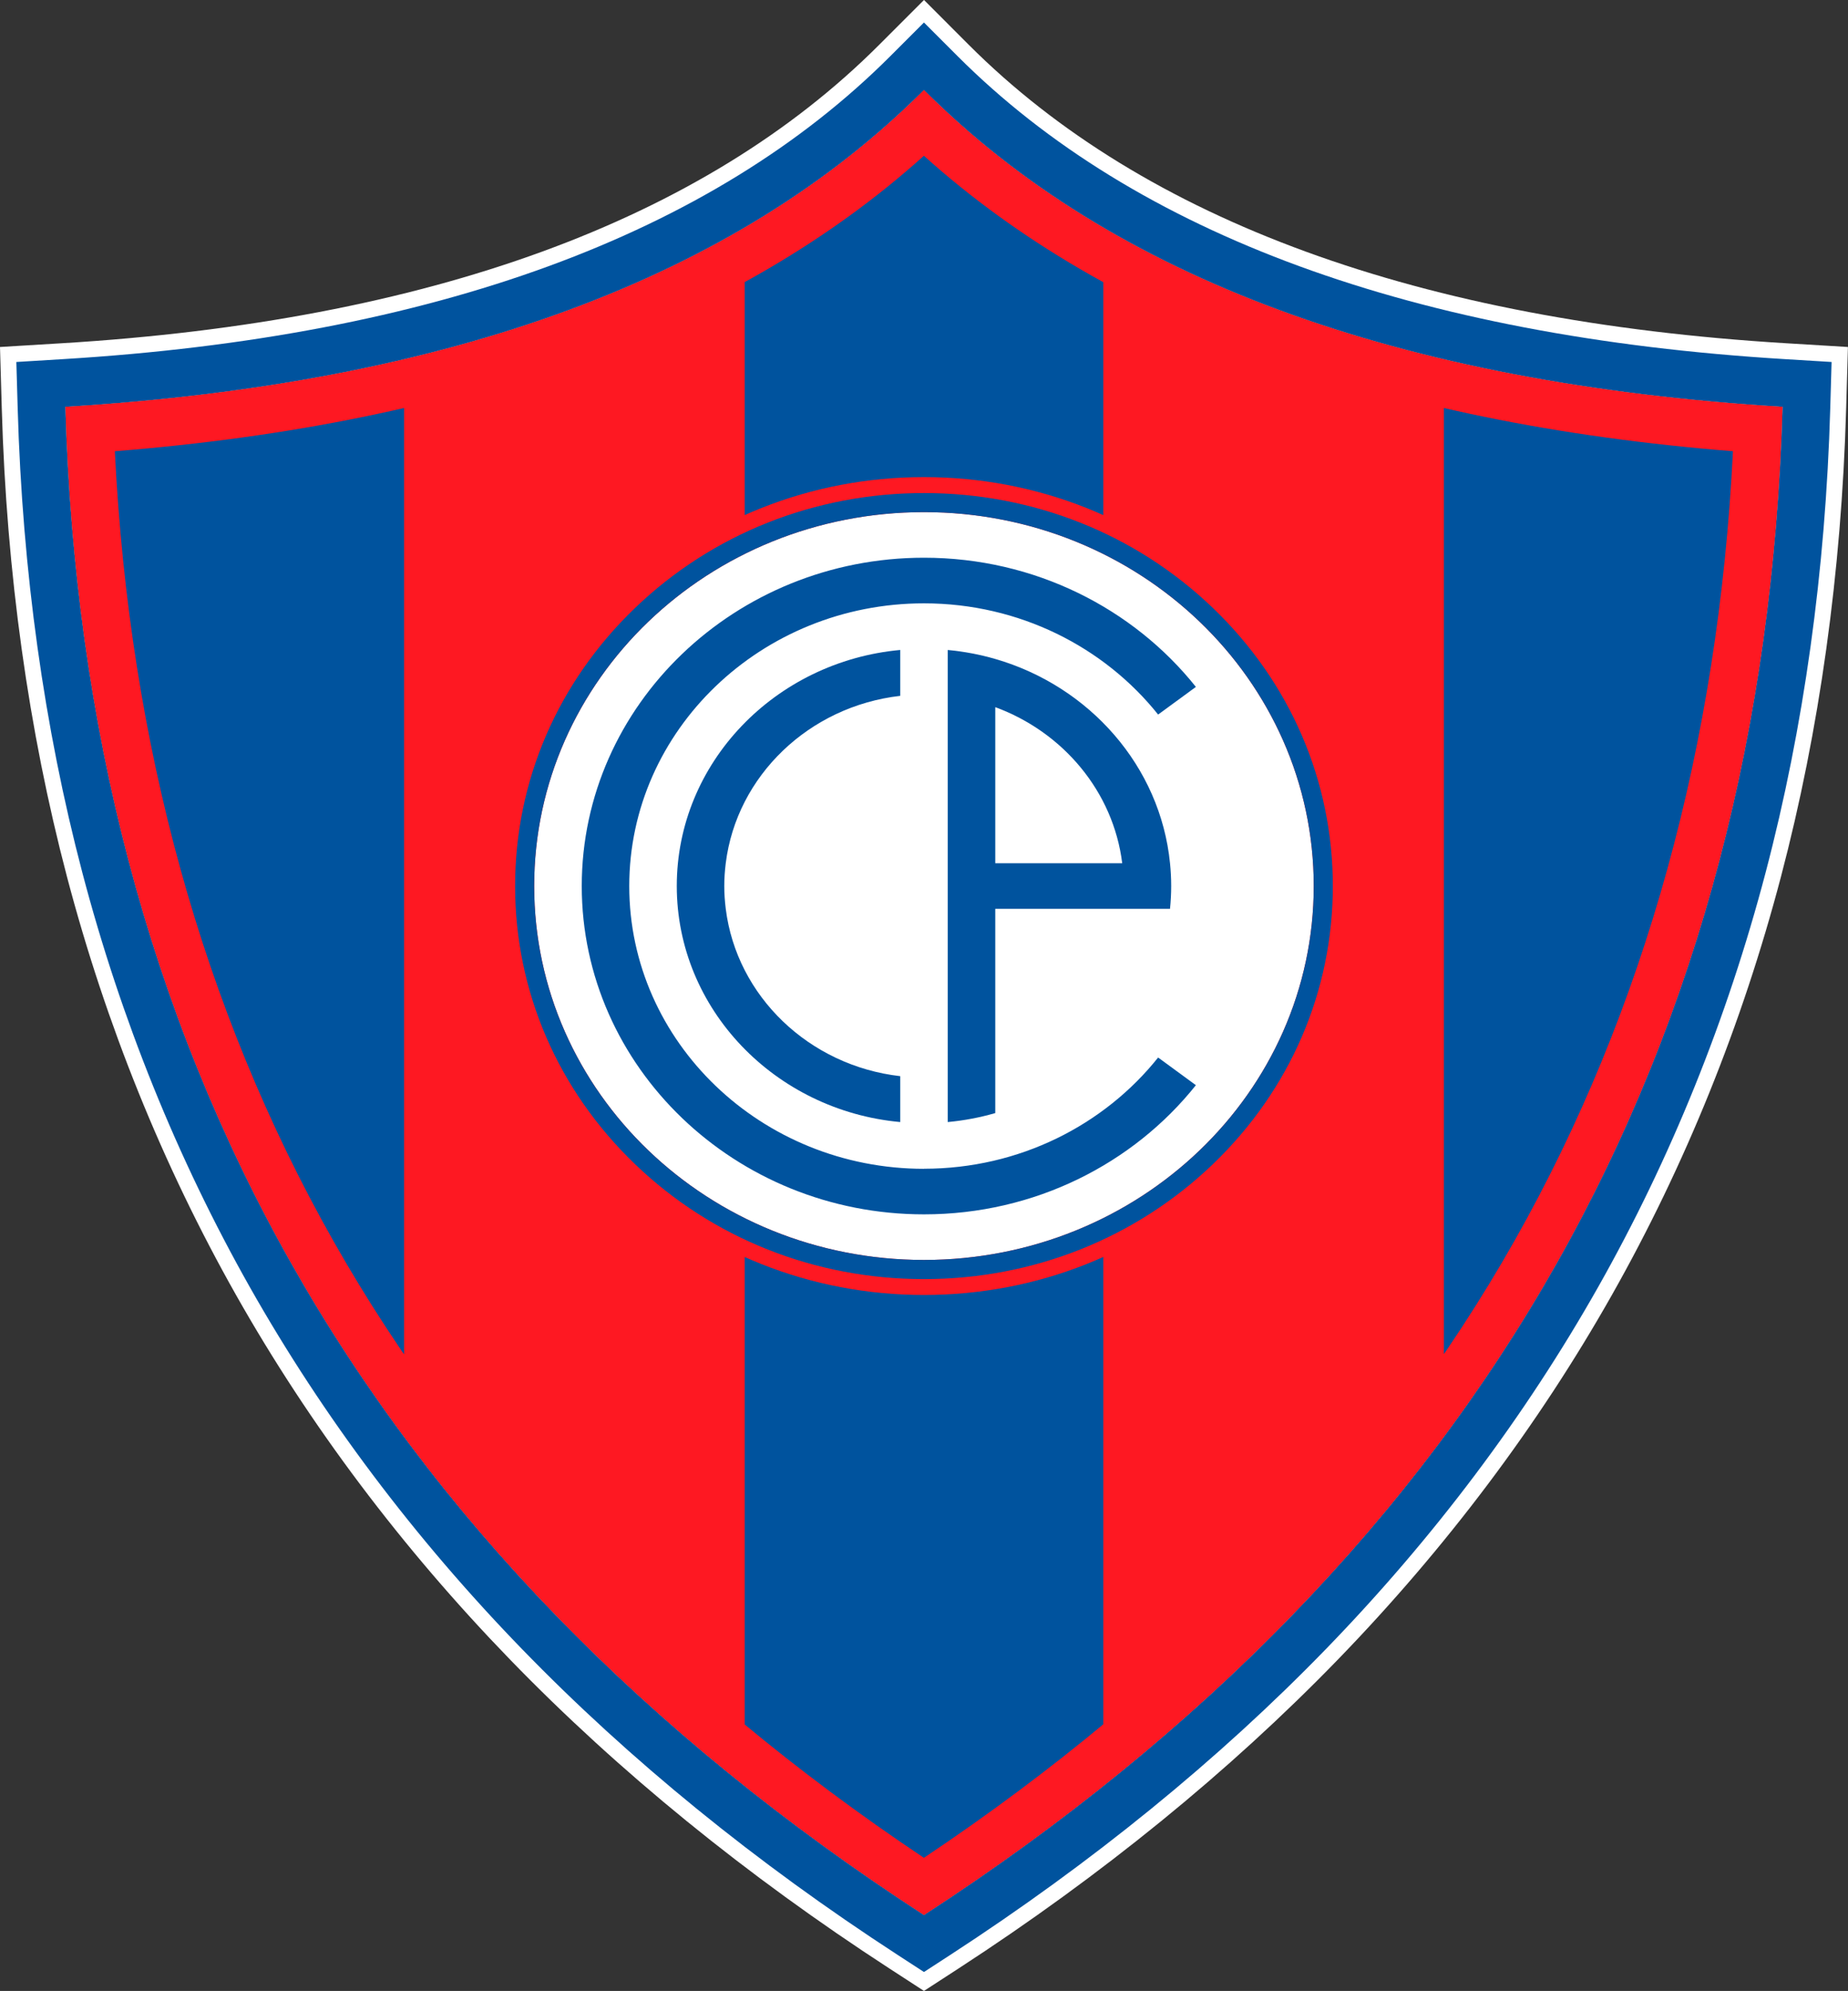 <?xml version="1.0" encoding="UTF-8"?><svg id="Layer_1" xmlns="http://www.w3.org/2000/svg" xmlns:xlink="http://www.w3.org/1999/xlink" viewBox="0 0 539.26 580.87"><rect x="0" y="0" width="539.26" height="580.87" fill="#333333" stroke="none"/><defs><style>.cls-1{fill:none;}.cls-2{fill:#fe1822;}.cls-3{clip-path:url(#clippath-1);}.cls-4{fill:#fff;}.cls-5{fill:#00539e;}.cls-6{clip-path:url(#clippath);}</style><clipPath id="clippath"><rect class="cls-1" x="33.43" y="44.57" width="472.59" height="497.66"/></clipPath><clipPath id="clippath-1"><path class="cls-1" d="M269.62,542.05c-75.31-50.36-133.3-110.95-172.46-180.21-37.99-67.21-59.39-144.6-63.65-230.19,102.15-8.12,181.44-37.07,236.09-86.2,54.66,49.12,133.94,78.07,236.09,86.2-4.26,85.6-25.65,162.99-63.65,230.19-39.15,69.25-97.14,129.85-172.46,180.21h.02Z"/></clipPath></defs><path class="cls-4" d="M269.62,0l-13.13,13.13C205.22,64.41,124.96,93.68,17.96,100.15l-17.96,1.09.52,17.98c1.38,47.88,7.78,93.82,19.02,136.56,11.36,43.15,27.96,84.21,49.34,122.05,21.5,38.04,48.43,73.85,80.03,106.44,31.64,32.63,68.85,62.92,110.59,90.03l10.12,6.57,10.12-6.57c41.74-27.12,78.94-57.41,110.59-90.03,31.61-32.59,58.53-68.4,80.03-106.44,21.39-37.83,37.99-78.9,49.34-122.05,11.24-42.73,17.64-88.67,19.02-136.56l.52-17.98-17.96-1.09c-107.01-6.47-187.26-35.75-238.53-87.02L269.64,0h-.02ZM269.62,26.26c54.84,54.84,138.35,85.64,250.54,92.43-5.37,186.18-87.04,333.8-250.54,440.04C106.12,452.49,24.45,304.87,19.08,118.69c112.19-6.78,195.7-37.59,250.54-92.43"/><path class="cls-5" d="M269.62,6.56l-9.85,9.85C207.67,68.51,126.41,98.25,18.24,104.79l-13.47.82.39,13.49c1.37,47.53,7.72,93.12,18.87,135.51,11.25,42.77,27.71,83.46,48.89,120.95,21.31,37.7,48,73.19,79.33,105.49,31.4,32.38,68.34,62.45,109.78,89.37l7.59,4.93,7.59-4.93c41.45-26.93,78.38-57,109.78-89.37,31.33-32.3,58.02-67.8,79.33-105.49,21.2-37.49,37.64-78.19,48.89-120.95,11.15-42.38,17.5-87.98,18.87-135.51l.39-13.49-13.47-.82c-108.17-6.54-189.44-36.28-241.53-88.37l-9.85-9.85h.02ZM269.62,26.26c54.84,54.84,138.35,85.64,250.54,92.43-5.37,186.18-87.04,333.8-250.54,440.04C106.12,452.49,24.45,304.87,19.08,118.69c112.19-6.78,195.7-37.59,250.54-92.43"/><path class="cls-2" d="M269.62,26.26c-54.84,54.84-138.35,85.65-250.54,92.43,5.37,186.18,87.04,333.8,250.54,440.04,163.51-106.24,245.17-253.86,250.54-440.04-112.19-6.78-195.7-37.59-250.54-92.43h0Z"/><g class="cls-6"><g class="cls-3"><rect class="cls-5" x="33.53" y="-84.77" width="84.38" height="680.99"/><rect class="cls-5" x="421.34" y="-84.77" width="84.38" height="680.99"/><rect class="cls-5" x="217.31" y="-84.77" width="104.64" height="680.99"/></g></g><path class="cls-4" d="M388.47,258.51c0,1.87-.05,3.74-.14,5.6-.1,1.87-.24,3.73-.43,5.59-.19,1.86-.43,3.71-.71,5.56-.29,1.85-.62,3.69-1,5.52-.38,1.83-.81,3.66-1.28,5.47-.47,1.81-.99,3.61-1.56,5.4-.56,1.79-1.17,3.56-1.83,5.32-.66,1.76-1.36,3.5-2.1,5.23-.74,1.73-1.53,3.43-2.36,5.12-.83,1.69-1.71,3.36-2.62,5.01-.92,1.65-1.88,3.27-2.88,4.88-1,1.6-2.04,3.18-3.12,4.74-1.08,1.55-2.2,3.08-3.36,4.58-1.16,1.5-2.35,2.97-3.59,4.42-1.23,1.44-2.5,2.86-3.81,4.24-1.31,1.38-2.65,2.74-4.02,4.06-1.38,1.32-2.78,2.61-4.22,3.87-1.44,1.26-2.91,2.48-4.42,3.66-1.5,1.19-3.04,2.34-4.6,3.45s-3.15,2.19-4.77,3.23c-1.62,1.04-3.26,2.04-4.93,3s-3.36,1.88-5.08,2.76c-1.72.88-3.45,1.72-5.21,2.52-1.76.8-3.54,1.56-5.33,2.27-1.8.72-3.61,1.39-5.44,2.02-1.83.63-3.68,1.22-5.54,1.76-1.86.54-3.74,1.04-5.62,1.5-1.89.45-3.78.86-5.69,1.23-1.91.36-3.82.68-5.75.96-1.92.27-3.85.5-5.79.69-1.94.18-3.87.32-5.82.41-1.94.09-3.89.14-5.83.14s-3.89-.05-5.83-.14c-1.94-.09-3.88-.23-5.82-.41-1.94-.18-3.87-.41-5.79-.69-1.92-.27-3.84-.59-5.75-.96-1.91-.36-3.8-.77-5.69-1.23-1.89-.45-3.76-.95-5.62-1.49-1.86-.54-3.71-1.13-5.54-1.76-1.83-.63-3.65-1.3-5.44-2.02-1.8-.72-3.57-1.47-5.33-2.27-1.76-.8-3.5-1.64-5.21-2.52s-3.41-1.8-5.08-2.76c-1.67-.96-3.31-1.96-4.93-3-1.62-1.04-3.21-2.11-4.77-3.23s-3.1-2.26-4.6-3.45c-1.5-1.19-2.98-2.41-4.42-3.66-1.44-1.26-2.85-2.54-4.22-3.87-1.38-1.32-2.72-2.67-4.02-4.06-1.31-1.38-2.58-2.8-3.81-4.24-1.23-1.44-2.43-2.92-3.59-4.42-1.16-1.5-2.28-3.03-3.36-4.58-1.08-1.55-2.12-3.13-3.12-4.74-1-1.6-1.96-3.23-2.88-4.88-.92-1.65-1.79-3.32-2.62-5.01-.83-1.69-1.62-3.4-2.36-5.12-.74-1.73-1.44-3.47-2.1-5.23-.66-1.76-1.27-3.53-1.83-5.32-.56-1.79-1.08-3.59-1.56-5.4-.47-1.81-.9-3.64-1.28-5.47-.38-1.83-.71-3.67-1-5.52-.29-1.85-.52-3.7-.71-5.56-.19-1.86-.33-3.72-.43-5.59-.1-1.87-.14-3.73-.14-5.6s.05-3.74.14-5.6c.1-1.87.24-3.73.43-5.59.19-1.86.43-3.71.71-5.56.29-1.85.62-3.69,1-5.52.38-1.83.81-3.66,1.28-5.47.47-1.81.99-3.61,1.56-5.4.56-1.79,1.17-3.56,1.83-5.32.66-1.76,1.36-3.5,2.1-5.23.74-1.73,1.53-3.43,2.36-5.12.83-1.69,1.71-3.36,2.62-5.01.92-1.65,1.88-3.27,2.88-4.88,1-1.6,2.04-3.18,3.12-4.74,1.08-1.55,2.2-3.08,3.36-4.58,1.16-1.5,2.35-2.97,3.59-4.42s2.5-2.86,3.81-4.24c1.31-1.38,2.65-2.74,4.02-4.06,1.38-1.32,2.78-2.61,4.22-3.87,1.44-1.26,2.91-2.48,4.42-3.66,1.5-1.19,3.04-2.34,4.6-3.45,1.56-1.11,3.15-2.19,4.77-3.23,1.62-1.04,3.26-2.04,4.93-3,1.67-.96,3.36-1.88,5.08-2.76,1.72-.88,3.45-1.72,5.21-2.52,1.76-.8,3.54-1.56,5.33-2.27s3.61-1.39,5.44-2.02c1.83-.63,3.68-1.22,5.54-1.76,1.86-.54,3.74-1.04,5.62-1.49,1.89-.45,3.78-.86,5.69-1.23,1.91-.36,3.82-.68,5.75-.96,1.92-.27,3.85-.5,5.79-.69,1.94-.18,3.87-.32,5.82-.41,1.94-.09,3.89-.14,5.83-.14s3.89.05,5.83.14c1.94.09,3.88.23,5.82.41,1.94.18,3.87.41,5.79.69,1.92.27,3.84.59,5.75.96,1.91.36,3.8.77,5.69,1.23,1.89.45,3.76.95,5.62,1.49,1.86.54,3.71,1.13,5.54,1.76,1.83.63,3.65,1.3,5.44,2.02,1.8.72,3.57,1.47,5.33,2.27,1.76.8,3.5,1.64,5.21,2.52,1.72.88,3.41,1.8,5.08,2.76,1.67.96,3.31,1.96,4.93,3,1.62,1.04,3.21,2.11,4.77,3.23,1.56,1.11,3.1,2.26,4.6,3.45,1.5,1.19,2.98,2.41,4.42,3.66,1.44,1.26,2.85,2.54,4.22,3.87,1.38,1.32,2.72,2.67,4.02,4.06,1.31,1.38,2.58,2.8,3.81,4.24s2.43,2.92,3.59,4.42c1.16,1.5,2.28,3.03,3.36,4.58,1.08,1.55,2.12,3.13,3.12,4.74,1,1.6,1.96,3.23,2.88,4.88.92,1.65,1.79,3.32,2.62,5.01.83,1.69,1.62,3.4,2.36,5.12.74,1.73,1.44,3.47,2.1,5.23.66,1.76,1.27,3.53,1.83,5.32.56,1.79,1.08,3.59,1.56,5.4.47,1.81.9,3.64,1.28,5.47.38,1.83.71,3.67,1,5.52.29,1.85.52,3.7.71,5.56.19,1.86.33,3.72.43,5.59.1,1.87.14,3.73.14,5.6Z"/><path class="cls-2" d="M269.62,139.2c-33.03,0-64.1,12.36-87.5,34.8-23.51,22.55-36.45,52.56-36.45,84.51s12.94,61.97,36.45,84.51c23.4,22.44,54.46,34.8,87.5,34.8s64.1-12.36,87.5-34.8c23.51-22.55,36.45-52.56,36.45-84.51s-12.94-61.97-36.45-84.51c-23.4-22.44-54.46-34.8-87.5-34.8h0ZM269.62,149.42c62.81,0,113.74,48.85,113.74,109.09s-50.93,109.09-113.74,109.09-113.74-48.85-113.74-109.09,50.93-109.09,113.74-109.09"/><path class="cls-5" d="M269.62,143.85c-31.83,0-61.75,11.9-84.28,33.5-22.59,21.67-35.03,50.49-35.03,81.17s12.44,59.5,35.03,81.17c22.52,21.61,52.46,33.5,84.28,33.5s61.75-11.9,84.28-33.5c22.59-21.67,35.03-50.49,35.03-81.17s-12.44-59.5-35.03-81.17c-22.52-21.61-52.46-33.5-84.28-33.5ZM269.62,149.42c62.81,0,113.74,48.85,113.74,109.09s-50.93,109.09-113.74,109.09-113.74-48.85-113.74-109.09,50.93-109.09,113.74-109.09"/><path class="cls-5" d="M197.49,258.51c0,35.9,28.67,65.5,65.2,68.86v-13.39c-26.59-3.04-47.73-23.32-50.91-48.83-.27-2.18-.43-4.4-.43-6.65s.16-4.47.43-6.65c3.17-25.5,24.32-45.79,50.91-48.83v-13.39c-36.54,3.36-65.2,32.96-65.2,68.86h0Z"/><path class="cls-5" d="M290.43,251.86v-45.54c19.81,7.29,34.45,24.66,37.04,45.54h-37.04ZM341.42,251.86c-2.82-28.27-23.46-51.62-50.99-59.6-4.46-1.29-9.1-2.18-13.87-2.62v137.73c4.77-.44,9.41-1.33,13.87-2.62v-59.6h50.99c.22-2.19.34-4.41.34-6.65s-.12-4.46-.34-6.65h0Z"/><path class="cls-5" d="M269.62,341.01c-47.43,0-86-37.01-86-82.49s38.58-82.49,86-82.49c27.82,0,52.59,12.74,68.33,32.45l11.02-8.07c-18.26-22.89-47.04-37.69-79.34-37.69-55.07,0-99.87,42.97-99.87,95.79s44.8,95.79,99.87,95.79c32.3,0,61.08-14.79,79.34-37.69l-11.02-8.07c-15.73,19.71-40.5,32.45-68.33,32.45v.02Z"/></svg>